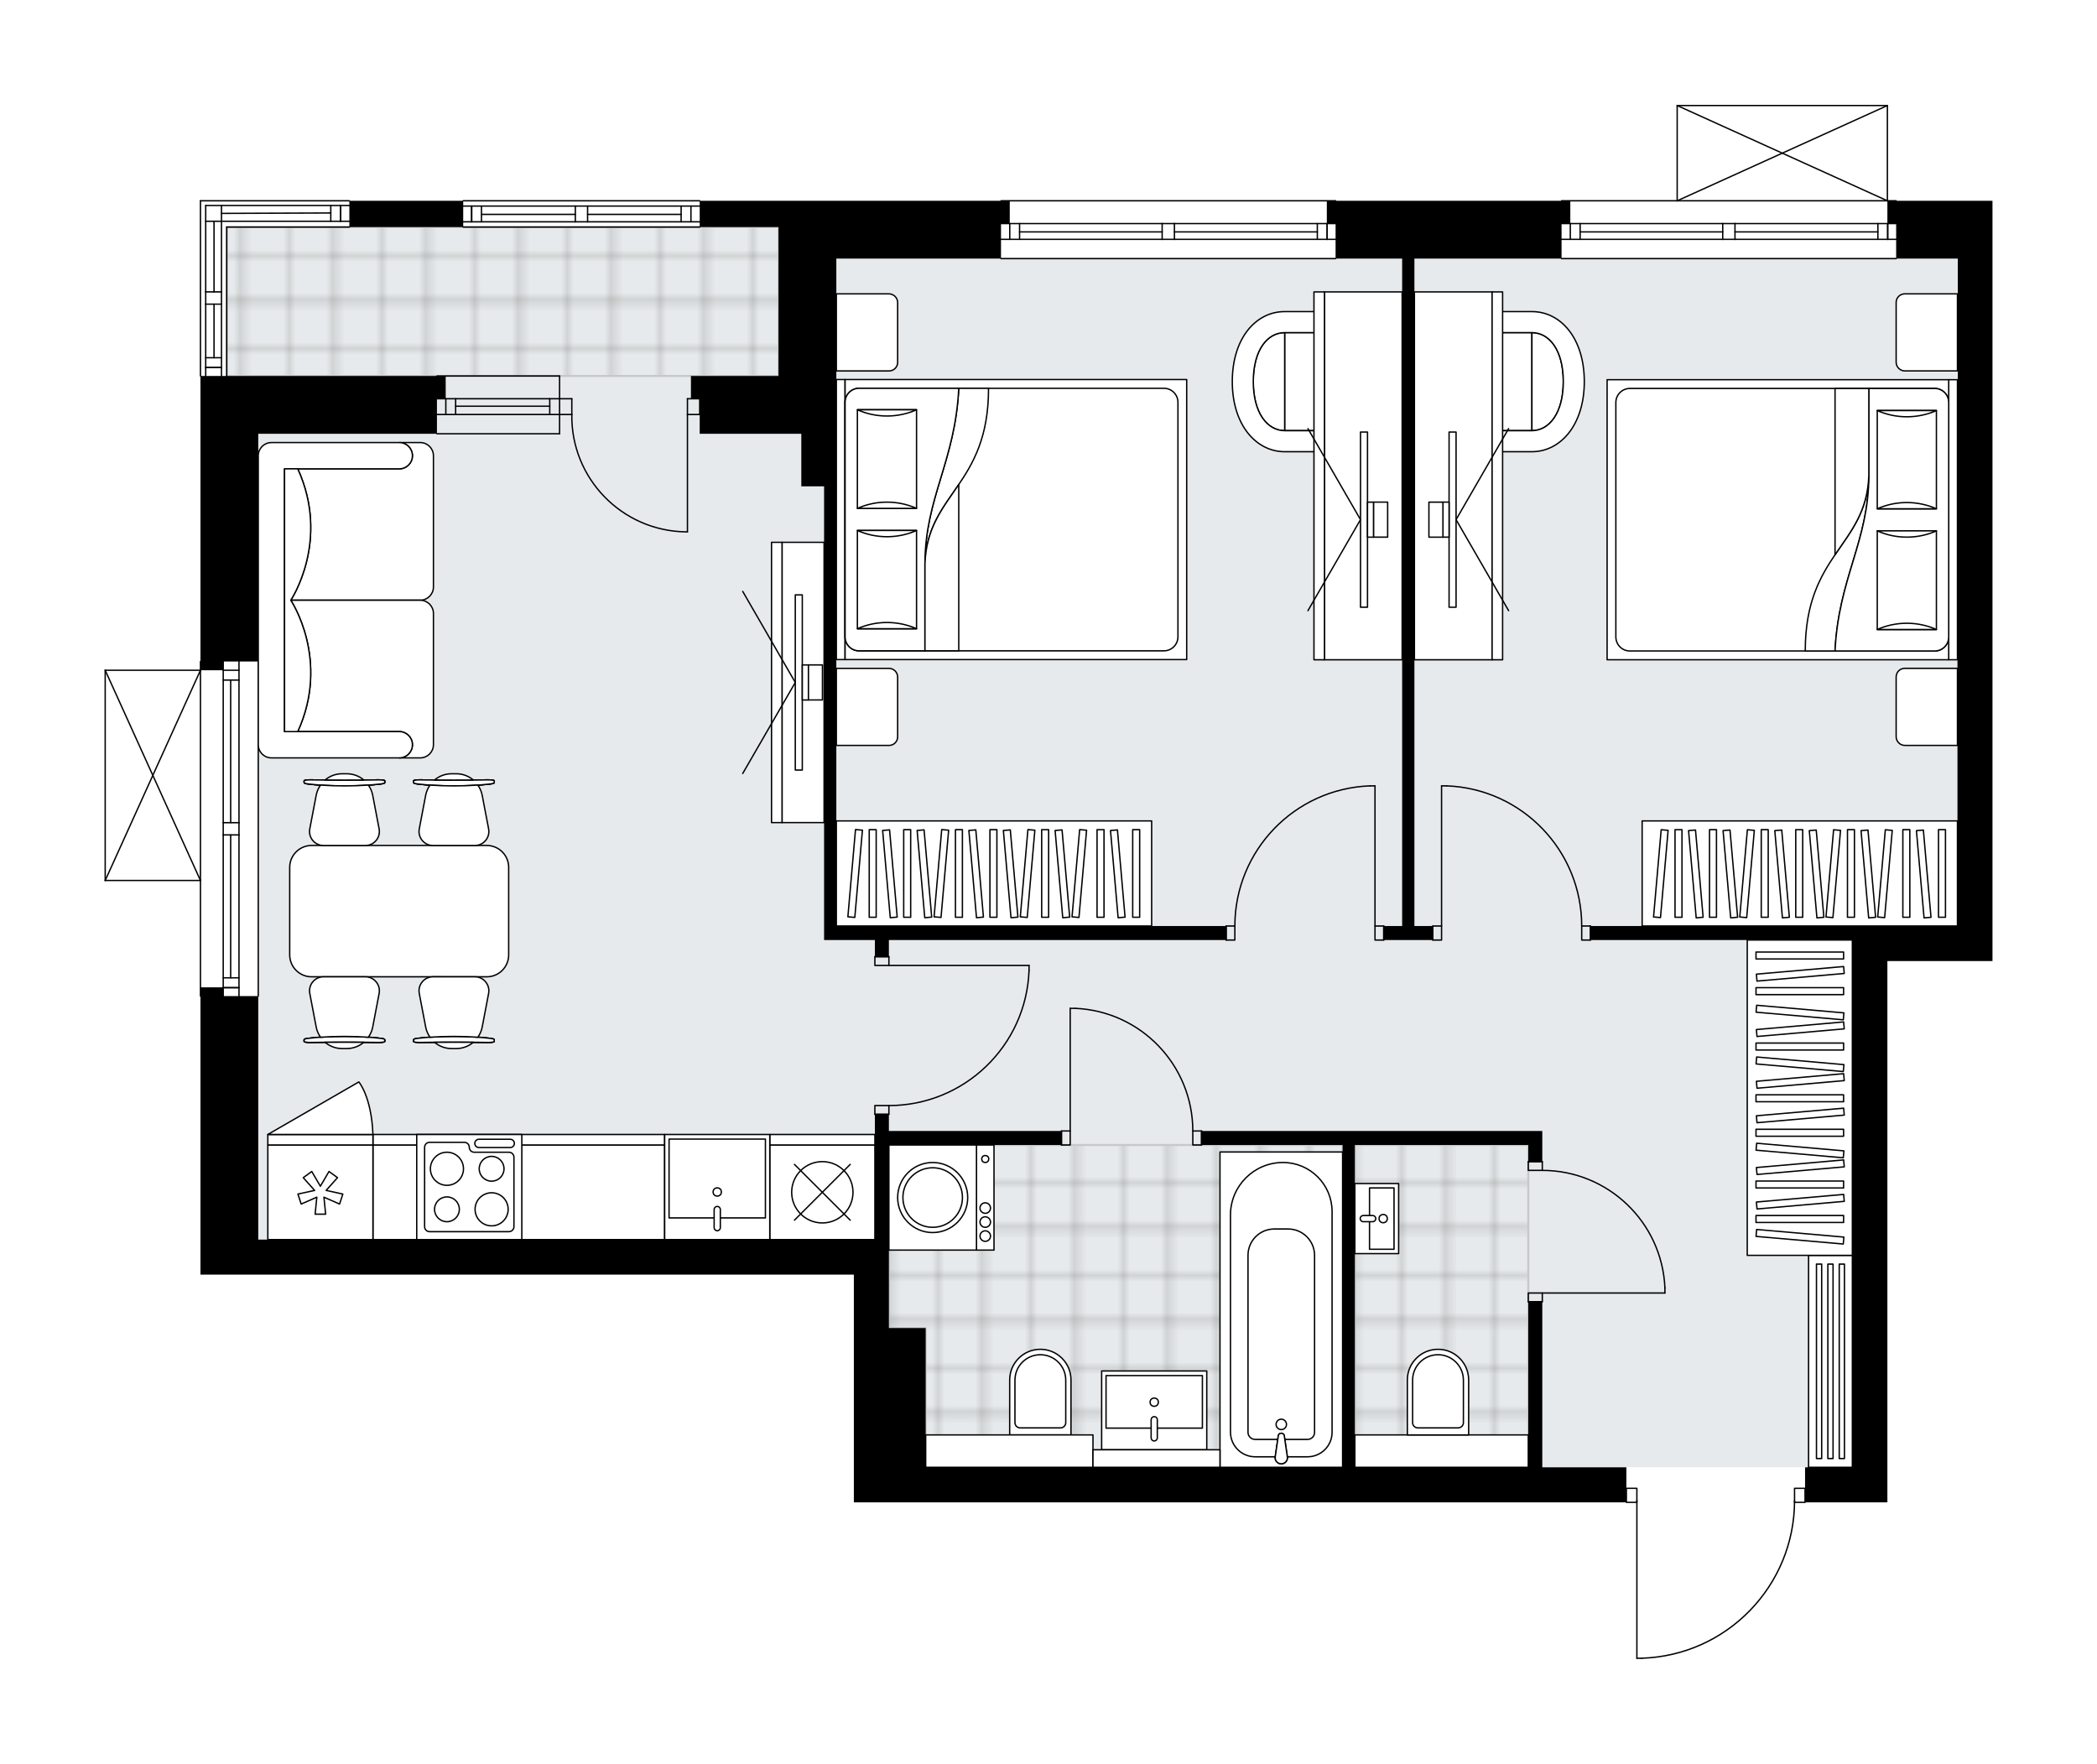 <svg xmlns="http://www.w3.org/2000/svg" xmlns:xlink="http://www.w3.org/1999/xlink" height="1682.18px" id="Layer_1" style="enable-background:new 0 0 2000 1682.18;" version="1.1" viewBox="0 0 2000 1682.18" width="2000px" x="0px" y="0px" xml:space="preserve">
<style type="text/css">
	.st0{fill:none;}
	.st1{opacity:0.25;fill:none;stroke:#13110C;stroke-width:0.4;stroke-miterlimit:10;}
	.st2{fill:#FFFFFF;}
	.st3{fill:#E7EAEC;}
	.st4{fill:url(#SVGID_1_);stroke:#C8C8C8;stroke-width:2;stroke-linecap:round;stroke-linejoin:round;stroke-miterlimit:10;}
	
		.st5{fill:url(#SVGID_00000075847412752343320260000002825769541173443726_);stroke:#C8C8C8;stroke-width:2;stroke-linecap:round;stroke-linejoin:round;stroke-miterlimit:10;}
	
		.st6{fill:url(#SVGID_00000078745888183698907810000002891138309615167380_);stroke:#C8C8C8;stroke-width:2;stroke-linecap:round;stroke-linejoin:round;stroke-miterlimit:10;}
	.st7{fill:none;stroke:#000000;stroke-width:1.3;stroke-linecap:round;stroke-linejoin:round;stroke-miterlimit:10;}
	.st8{fill:#FFFFFF;stroke:#000000;stroke-width:1.3;stroke-linecap:round;stroke-linejoin:round;stroke-miterlimit:10;}
	.st9{fill:none;stroke:#000000;stroke-width:1.3;stroke-linecap:round;stroke-linejoin:round;}
	.st10{fill:none;stroke:#000000;stroke-width:1.3;stroke-linecap:round;stroke-linejoin:round;stroke-dasharray:9.993,9.993;}
	.st11{font-family:'Arial-BoldMT';}
	.st12{font-size:87.567px;}
	.st13{font-size:74.095px;}
	.st14{font-family:'ArialMT';}
	.st15{font-size:40px;}
</style>
<pattern height="14.57" id="New_Pattern_Swatch_2" patternUnits="userSpaceOnUse" style="overflow:visible;" viewBox="7.49 -22.06 14.57 14.57" width="14.57" x="667.96" y="2781.24">
	<g>
		<rect class="st0" height="14.57" width="14.57" x="7.49" y="-22.06" />
		<g>
			<rect class="st1" height="7.29" width="7.29" x="14.77" y="-7.49" />
		</g>
		<g>
			<rect class="st1" height="7.29" width="7.29" x="0.2" y="-7.49" />
		</g>
		<g>
			<rect class="st1" height="7.29" width="7.29" x="22.06" y="-14.77" />
		</g>
		<g>
			<rect class="st1" height="7.29" width="7.29" x="7.49" y="-14.77" />
			<rect class="st1" height="7.29" width="7.29" x="14.77" y="-22.06" />
		</g>
		<g>
			<rect class="st1" height="7.29" width="7.29" x="0.2" y="-22.06" />
		</g>
		<g>
			<rect class="st1" height="7.29" width="7.29" x="22.06" y="-29.35" />
		</g>
		<g>
			<rect class="st1" height="7.29" width="7.29" x="7.49" y="-29.35" />
		</g>
	</g>
</pattern>
<path class="st2" d="M1809.09,191.5h91.24v55.13v167.07  v469.47v33.41h-100.24v482.84v33.41h-77.87c0,0.36-0.29,0.65-0.65,0.65h-9.4c-0.59,38.65-15.68,75.11-42.66,102.9  c-27.52,28.35-64.43,44.61-103.93,45.78c-0.01,0-0.01,0-0.02,0h-4.38c-0.36,0-0.65-0.29-0.65-0.65V1433.5h-9.37  c-0.36,0-0.65-0.29-0.65-0.65h-33.6h-33.41h-159.55H814.36v-33.41v-132.82v-50.96H246.31H212.9h-21.72V950.66  c-0.36,0-0.65-0.29-0.65-0.65V840.39h-90.2c0,0,0,0,0,0c-0.01,0-0.03-0.01-0.04-0.01c-0.08,0-0.15-0.02-0.22-0.05c0,0-0.01,0-0.01,0  c-0.03-0.01-0.05-0.04-0.08-0.06c-0.04-0.03-0.09-0.05-0.12-0.09c-0.03-0.03-0.05-0.07-0.07-0.1c-0.02-0.03-0.05-0.07-0.06-0.1  c-0.02-0.05-0.02-0.1-0.03-0.16c0-0.03-0.02-0.05-0.02-0.08v-0.02c0,0,0,0,0,0V639.27c0,0,0,0,0,0v-0.02c0-0.03,0.01-0.06,0.02-0.08  c0.01-0.05,0.01-0.11,0.03-0.16c0.02-0.04,0.04-0.07,0.06-0.1c0.02-0.04,0.04-0.07,0.07-0.1c0.03-0.04,0.08-0.06,0.12-0.09  c0.03-0.02,0.05-0.04,0.08-0.06c0,0,0.01,0,0.01,0c0.04-0.02,0.09-0.02,0.13-0.03c0.04-0.01,0.08-0.02,0.12-0.02c0,0,0.01,0,0.01,0  h90.2v-7.7c0-0.36,0.29-0.65,0.65-0.65V413.71v-54.48c0,0,0,0,0,0c-0.36,0-0.65-0.29-0.65-0.65V191.5c0-0.36,0.29-0.65,0.65-0.65  h142.01c0.36,0,0.65,0.29,0.65,0.65c0,0,0,0,0,0h107.3c0,0,0,0,0,0c0-0.36,0.29-0.65,0.65-0.65h225.55c0.36,0,0.65,0.29,0.65,0.65  c0,0,0,0,0,0h74.53h211.53c0,0,0,0,0,0c0-0.36,0.29-0.65,0.65-0.65h319.11c0.36,0,0.65,0.29,0.65,0.65c0,0,0,0,0,0h214.22  c0,0,0,0,0,0c0-0.36,0.29-0.65,0.65-0.65h109.62v-90.2c0,0,0-0.01,0-0.01c0-0.04,0.01-0.07,0.02-0.11c0.01-0.05,0.01-0.1,0.03-0.15  c0,0,0,0,0-0.01c0.01-0.02,0.03-0.04,0.04-0.06c0.03-0.05,0.06-0.1,0.1-0.14c0.03-0.03,0.06-0.04,0.09-0.06  c0.04-0.03,0.08-0.06,0.12-0.07c0.04-0.02,0.09-0.02,0.13-0.03c0.04-0.01,0.07-0.02,0.11-0.02h200.49c0.04,0,0.07,0.01,0.1,0.02  c0.05,0.01,0.09,0.01,0.14,0.03c0.04,0.02,0.08,0.05,0.12,0.07c0.03,0.02,0.06,0.04,0.09,0.06c0.04,0.04,0.07,0.09,0.1,0.14  c0.01,0.02,0.03,0.03,0.04,0.06c0,0,0,0,0,0.01c0.02,0.05,0.02,0.1,0.03,0.15c0.01,0.04,0.02,0.07,0.02,0.11c0,0,0,0.01,0,0.01v90.2  h7.7C1808.79,190.85,1809.09,191.14,1809.09,191.5C1809.09,191.5,1809.09,191.5,1809.09,191.5z" id="background" />
<g id="floor">
	<polygon class="st3" points="246.31,358.58 246.31,1182.24 847.77,1182.24 847.77,1399.43 961.79,1399.43 1062.63,1399.43    1766.67,1399.43 1766.67,883.18 1866.91,883.18 1866.91,246.64 742.52,246.64 742.52,216.56 216.24,216.56 216.24,358.58  " />
	<pattern id="SVGID_1_" patternTransform="matrix(5.894 0 0 5.894 40145.91 48081.508)" xlink:href="#New_Pattern_Swatch_2">
	</pattern>
	<polygon class="st4" points="1292.18,1092.02 1457.58,1092.02 1457.58,1399.43 1292.18,1399.43  " />
	
		<pattern id="SVGID_00000140001487798676942080000011436866777141395385_" patternTransform="matrix(5.894 0 0 5.894 40145.91 48081.508)" xlink:href="#New_Pattern_Swatch_2">
	</pattern>
	
		<polygon points="   882.86,1266.61 882.86,1399.43 1042.41,1399.43 1042.41,1382.73 1163.54,1382.73 1163.54,1399.43 1280.49,1399.43 1280.49,1092.02    1185.26,1092.02 1163.54,1092.02 1123.02,1092.02 1042.41,1092.02 882.86,1092.02 847.77,1092.02 847.77,1266.61  " style="fill:url(#SVGID_00000140001487798676942080000011436866777141395385_);stroke:#C8C8C8;stroke-width:2;stroke-linecap:round;stroke-linejoin:round;stroke-miterlimit:10;" />
	
		<pattern id="SVGID_00000068655133768803648790000008499900448342038959_" patternTransform="matrix(5.894 0 0 5.894 40145.91 48081.508)" xlink:href="#New_Pattern_Swatch_2">
	</pattern>
	
		<polygon points="   216.24,216.56 742.52,216.56 742.52,358.58 216.24,358.58  " style="fill:url(#SVGID_00000068655133768803648790000008499900448342038959_);stroke:#C8C8C8;stroke-width:2;stroke-linecap:round;stroke-linejoin:round;stroke-miterlimit:10;" />
	<g id="LINE_00000152248635561498657290000018107455896194583465_">
		<line class="st7" x1="1808.44" x2="1489.33" y1="246.64" y2="246.64" />
	</g>
	<g id="LINE_00000029751767694938553410000015194032983473993131_">
		<line class="st7" x1="1489.33" x2="1643.03" y1="213.22" y2="213.22" />
	</g>
	<g id="LINE_00000140729552689125815160000012615177404713497535_">
		<line class="st7" x1="1654.73" x2="1808.44" y1="213.22" y2="213.22" />
	</g>
	<g id="LINE_00000073705551753701455160000001310322896956488082_">
		<line class="st7" x1="1800.38" x2="1800.38" y1="228.26" y2="213.22" />
	</g>
	<g id="LINE_00000065051253725773976370000000976854058771384751_">
		<line class="st7" x1="1497.68" x2="1497.68" y1="228.26" y2="213.22" />
	</g>
	<g id="LINE_00000121245728210596760570000011964566465634655886_">
		<line class="st7" x1="1489.33" x2="1643.03" y1="228.26" y2="228.26" />
	</g>
	<g id="LINE_00000070797782595743741430000006316013648942703293_">
		<line class="st7" x1="1654.73" x2="1808.44" y1="228.26" y2="228.26" />
	</g>
	<g id="LINE_00000031909464779820681960000013775616812815086525_">
		<line class="st7" x1="1654.73" x2="1791.02" y1="221.16" y2="221.16" />
	</g>
	<g id="LINE_00000065032614666978558250000000524124642628107680_">
		<line class="st7" x1="1507.04" x2="1643.03" y1="221.16" y2="221.16" />
	</g>
	<g id="LINE_00000075853164438238246850000010340172830076193921_">
		<line class="st7" x1="1507.04" x2="1507.04" y1="213.22" y2="228.26" />
	</g>
	<g id="LINE_00000140737202501056226210000011526743610376554374_">
		<line class="st7" x1="1800.38" x2="1800.38" y1="228.26" y2="213.22" />
	</g>
	<g id="LINE_00000052093849633493750840000011135273603781622940_">
		<line class="st7" x1="1791.02" x2="1791.02" y1="213.22" y2="228.26" />
	</g>
	<g id="LINE_00000100350447027054921100000013000902574497929625_">
		<line class="st7" x1="1643.03" x2="1643.03" y1="228.26" y2="213.22" />
	</g>
	<g id="LINE_00000011727717161764364250000012258180035132306863_">
		<line class="st7" x1="1643.03" x2="1654.73" y1="213.22" y2="213.22" />
	</g>
	<g id="LINE_00000095311679037804428020000013528032472002085554_">
		<line class="st7" x1="1654.73" x2="1654.73" y1="213.22" y2="228.26" />
	</g>
	<g id="LINE_00000076580487396856399360000012754819759153535906_">
		<line class="st7" x1="1654.73" x2="1643.03" y1="228.26" y2="228.26" />
	</g>
	<g id="LINE_00000114034179893942338520000009569676675684936614_">
		<line class="st7" x1="1489.33" x2="1808.44" y1="191.5" y2="191.5" />
	</g>
	<g id="LINE_00000062188938765412486720000012460358892425836182_">
		<line class="st7" x1="191.18" x2="191.18" y1="950.01" y2="630.9" />
	</g>
	<g id="LINE_00000098219725980881560440000014669883901374327471_">
		<line class="st7" x1="227.93" x2="227.93" y1="630.9" y2="784.61" />
	</g>
	<g id="LINE_00000104702126723249916400000017841255091082511494_">
		<line class="st7" x1="227.93" x2="227.93" y1="796.3" y2="950.01" />
	</g>
	<g id="LINE_00000041279827375409582100000002036979466369204369_">
		<line class="st7" x1="212.9" x2="227.93" y1="941.96" y2="941.96" />
	</g>
	<g id="LINE_00000135682896605664089180000013792491140355666111_">
		<line class="st7" x1="212.9" x2="227.93" y1="639.26" y2="639.26" />
	</g>
	<g id="LINE_00000144312457509973513050000015401657902040111753_">
		<line class="st7" x1="212.9" x2="212.9" y1="630.9" y2="784.61" />
	</g>
	<g id="LINE_00000075883322553458497800000016461103267509951416_">
		<line class="st7" x1="212.9" x2="212.9" y1="796.3" y2="950.01" />
	</g>
	<g id="LINE_00000104700289064022074920000003735559152106228376_">
		<line class="st7" x1="220" x2="220" y1="796.3" y2="932.6" />
	</g>
	<g id="LINE_00000051343826243146558000000004269003308991543743_">
		<line class="st7" x1="220" x2="220" y1="648.61" y2="784.61" />
	</g>
	<g id="LINE_00000016054275169047346860000013287957819537712819_">
		<line class="st7" x1="227.93" x2="212.9" y1="648.61" y2="648.61" />
	</g>
	<g id="LINE_00000157291733128417987520000006079718976966782387_">
		<line class="st7" x1="212.9" x2="227.93" y1="941.96" y2="941.96" />
	</g>
	<g id="LINE_00000152983677477223942810000003320852812205189775_">
		<line class="st7" x1="227.93" x2="212.9" y1="932.6" y2="932.6" />
	</g>
	<g id="LINE_00000036209750754978797390000009302836761833497741_">
		<line class="st7" x1="212.9" x2="227.93" y1="784.61" y2="784.61" />
	</g>
	<g id="LINE_00000127008004762963108820000015252618029665335740_">
		<line class="st7" x1="227.93" x2="227.93" y1="784.61" y2="796.3" />
	</g>
	<g id="LINE_00000107573150895913557500000010928498275356826754_">
		<line class="st7" x1="227.93" x2="212.9" y1="796.3" y2="796.3" />
	</g>
	<g id="LINE_00000031194201881945613050000006428412074268735928_">
		<line class="st7" x1="212.9" x2="212.9" y1="796.3" y2="784.61" />
	</g>
	<g id="LINE_00000108309687982311471900000017493817743267188647_">
		<line class="st7" x1="246.31" x2="246.31" y1="630.9" y2="950.01" />
	</g>
	<g id="LINE_00000158013318708439961950000000018789383769128358_">
		<line class="st7" x1="533.68" x2="416.73" y1="395.33" y2="395.33" />
	</g>
	<g id="LINE_00000054263325733547341440000005077701773136136880_">
		<line class="st7" x1="533.68" x2="416.73" y1="380.3" y2="380.3" />
	</g>
	<g id="LINE_00000035512585760527718090000006235027771663421313_">
		<line class="st7" x1="524.32" x2="434.56" y1="387.4" y2="387.4" />
	</g>
	<g id="LINE_00000083088819168118203810000006575011801571613579_">
		<line class="st7" x1="425.2" x2="425.2" y1="395.33" y2="380.3" />
	</g>
	<g id="LINE_00000100345040823270988480000016996242365285062022_">
		<line class="st7" x1="524.32" x2="524.32" y1="395.33" y2="380.3" />
	</g>
	<g id="LINE_00000182494243385074340840000012767963972074008461_">
		<line class="st7" x1="533.68" x2="416.73" y1="413.71" y2="413.71" />
	</g>
	<g id="LINE_00000110462762302852022080000011554831012277972640_">
		<line class="st7" x1="416.73" x2="533.68" y1="358.58" y2="358.58" />
	</g>
	<g id="LINE_00000067941321405425301960000005290752309366316191_">
		<line class="st7" x1="434.56" x2="434.56" y1="395.34" y2="380.31" />
	</g>
	<g id="LINE_00000152949041010520235100000008223974976873806728_">
		<line class="st7" x1="533.68" x2="533.68" y1="413.71" y2="358.58" />
	</g>
	<g id="LINE_00000058589945258585516920000005652806211674498948_">
		<line class="st7" x1="441.79" x2="667.33" y1="216.56" y2="216.56" />
	</g>
	<g id="LINE_00000035532679172121141010000010451831438939659187_">
		<line class="st7" x1="667.33" x2="560.41" y1="196.52" y2="196.52" />
	</g>
	<g id="LINE_00000158019929311304574930000004990795495720338087_">
		<line class="st7" x1="548.71" x2="441.79" y1="196.52" y2="196.52" />
	</g>
	<g id="LINE_00000049907611405980305430000015448552978689764535_">
		<line class="st7" x1="449.84" x2="449.84" y1="211.55" y2="196.52" />
	</g>
	<g id="LINE_00000035509449583325948260000001328371461859177347_">
		<line class="st7" x1="658.98" x2="658.98" y1="211.55" y2="196.52" />
	</g>
	<g id="LINE_00000106134021139400951820000000777887603484893598_">
		<line class="st7" x1="667.33" x2="560.41" y1="211.55" y2="211.55" />
	</g>
	<g id="LINE_00000147203536373091186390000001998010589505708467_">
		<line class="st7" x1="548.71" x2="441.79" y1="211.55" y2="211.55" />
	</g>
	<g id="LINE_00000025443181846690492080000017034630616478202261_">
		<line class="st7" x1="548.71" x2="459.2" y1="204.45" y2="204.45" />
	</g>
	<g id="LINE_00000029007092162683549700000002544418465116262059_">
		<line class="st7" x1="649.62" x2="560.41" y1="204.45" y2="204.45" />
	</g>
	<g id="LINE_00000078043153226602499180000011708994795166889611_">
		<line class="st7" x1="649.62" x2="649.62" y1="196.52" y2="211.55" />
	</g>
	<g id="LINE_00000114777788096806220490000004207653452964654464_">
		<line class="st7" x1="449.84" x2="449.84" y1="211.55" y2="196.52" />
	</g>
	<g id="LINE_00000150822377576864454640000007435146480280411566_">
		<line class="st7" x1="459.2" x2="459.2" y1="196.52" y2="211.55" />
	</g>
	<g id="LINE_00000173139475608280912190000012464871778936212127_">
		<line class="st7" x1="560.41" x2="560.41" y1="211.55" y2="196.52" />
	</g>
	<g id="LINE_00000085971949858015545820000000422067218919682706_">
		<line class="st7" x1="560.41" x2="548.71" y1="196.52" y2="196.52" />
	</g>
	<g id="LINE_00000075154835900196725460000004607967305098709437_">
		<line class="st7" x1="548.71" x2="548.71" y1="196.52" y2="211.55" />
	</g>
	<g id="LINE_00000050633548993429843130000011732939200158848175_">
		<line class="st7" x1="548.71" x2="560.41" y1="211.55" y2="211.55" />
	</g>
	<g id="LINE_00000073686257345499688340000000701136842414780324_">
		<line class="st7" x1="667.33" x2="441.79" y1="191.5" y2="191.5" />
	</g>
	<g id="LINE_00000016758625815059988770000008797652001070246037_">
		<line class="st7" x1="333.19" x2="191.18" y1="191.5" y2="191.5" />
	</g>
	<g id="LINE_00000176041520806750029430000005358488202156917668_">
		<line class="st7" x1="196.19" x2="333.19" y1="211.05" y2="211.05" />
	</g>
	<g id="LINE_00000127029794176302834020000002446422890018832043_">
		<line class="st7" x1="324.84" x2="324.84" y1="196.01" y2="211.05" />
	</g>
	<g id="LINE_00000180357793270240383150000003552242254603077504_">
		<line class="st7" x1="196.19" x2="333.19" y1="196.01" y2="196.01" />
	</g>
	<g id="LINE_00000154411698062734109750000000787514300666551424_">
		<line class="st7" x1="211.23" x2="315.48" y1="203.52" y2="203.12" />
	</g>
	<g id="LINE_00000048476061385641868390000017770651969552247731_">
		<line class="st7" x1="324.84" x2="324.84" y1="196.01" y2="211.05" />
	</g>
	<g id="LINE_00000134231458198512059530000012879462074296443326_">
		<line class="st7" x1="315.48" x2="315.48" y1="211.05" y2="196.01" />
	</g>
	<g id="LINE_00000006686695626268261160000014328963833663550342_">
		<line class="st7" x1="216.24" x2="333.19" y1="216.56" y2="216.56" />
	</g>
	<g id="LINE_00000085964065941061693460000010785031353389129889_">
		<line class="st7" x1="216.24" x2="216.24" y1="358.58" y2="216.56" />
	</g>
	<g id="LINE_00000003803046924351775140000014447660913939388823_">
		<line class="st7" x1="196.19" x2="196.19" y1="196.01" y2="278.38" />
	</g>
	<g id="LINE_00000103978827905442766160000007176354460540667050_">
		<line class="st7" x1="196.19" x2="196.19" y1="290.08" y2="358.58" />
	</g>
	<g id="LINE_00000040553342593398619040000002486234992554945172_">
		<line class="st7" x1="211.23" x2="196.19" y1="350.52" y2="350.52" />
	</g>
	<g id="LINE_00000005980662435037929560000001040715116437503664_">
		<line class="st7" x1="211.23" x2="211.23" y1="196.01" y2="278.38" />
	</g>
	<g id="LINE_00000163762112069344981400000004646897888859643051_">
		<line class="st7" x1="211.23" x2="211.23" y1="290.08" y2="358.58" />
	</g>
	<g id="LINE_00000097470372790841419390000000196112262134033853_">
		<line class="st7" x1="204.13" x2="204.13" y1="290.08" y2="341.16" />
	</g>
	<g id="LINE_00000163794148166908256090000006686298579279563169_">
		<line class="st7" x1="204.13" x2="204.13" y1="211.05" y2="278.38" />
	</g>
	<g id="LINE_00000047768244458165584040000000601416473069090195_">
		<line class="st7" x1="211.23" x2="196.19" y1="350.52" y2="350.52" />
	</g>
	<g id="LINE_00000179643009767703734270000001529362338218440066_">
		<line class="st7" x1="196.19" x2="211.23" y1="341.16" y2="341.16" />
	</g>
	<g id="LINE_00000091716572490808997510000006240605732700027050_">
		<line class="st7" x1="211.23" x2="196.19" y1="278.38" y2="278.38" />
	</g>
	<g id="LINE_00000127759700477284934690000016163065983150760368_">
		<line class="st7" x1="196.19" x2="196.19" y1="278.38" y2="290.08" />
	</g>
	<g id="LINE_00000116235776252661481180000000011555208209412025_">
		<line class="st7" x1="196.19" x2="211.23" y1="290.08" y2="290.08" />
	</g>
	<g id="LINE_00000107564770325951003740000013114869080944087961_">
		<line class="st7" x1="211.23" x2="211.23" y1="290.08" y2="278.38" />
	</g>
	<g id="LINE_00000126308570262952064650000013239421976564806844_">
		<line class="st7" x1="191.18" x2="191.18" y1="191.5" y2="358.58" />
	</g>
	<g id="LINE_00000015323520379913353090000000527128954944201147_">
		<line class="st7" x1="1273.81" x2="954.7" y1="246.64" y2="246.64" />
	</g>
	<g id="LINE_00000177475690975503371070000008536962742001164456_">
		<line class="st7" x1="954.7" x2="1108.4" y1="213.22" y2="213.22" />
	</g>
	<g id="LINE_00000071530066519038881210000014806576136035349942_">
		<line class="st7" x1="1120.1" x2="1273.81" y1="213.22" y2="213.22" />
	</g>
	<g id="LINE_00000150789821029323175020000018346686616309962165_">
		<line class="st7" x1="1265.75" x2="1265.75" y1="228.26" y2="213.22" />
	</g>
	<g id="LINE_00000140730950552382116770000002113647570788630921_">
		<line class="st7" x1="963.05" x2="963.05" y1="228.26" y2="213.22" />
	</g>
	<g id="LINE_00000036952049513038724140000000443093193428798399_">
		<line class="st7" x1="954.7" x2="1108.4" y1="228.26" y2="228.26" />
	</g>
	<g id="LINE_00000024692842543579041290000013831605896252573831_">
		<line class="st7" x1="1120.1" x2="1273.81" y1="228.26" y2="228.26" />
	</g>
	<g id="LINE_00000080167585862223088470000004737387336598672790_">
		<line class="st7" x1="1120.1" x2="1256.39" y1="221.16" y2="221.16" />
	</g>
	<g id="LINE_00000034055987837081886980000007897443637441113239_">
		<line class="st7" x1="972.41" x2="1108.4" y1="221.16" y2="221.16" />
	</g>
	<g id="LINE_00000033347991914848647850000008327757880110619575_">
		<line class="st7" x1="972.41" x2="972.41" y1="213.22" y2="228.26" />
	</g>
	<g id="LINE_00000100359131624959596210000014835757837946152068_">
		<line class="st7" x1="1265.75" x2="1265.75" y1="228.26" y2="213.22" />
	</g>
	<g id="LINE_00000053543928097487622010000006478949071252537770_">
		<line class="st7" x1="1256.39" x2="1256.39" y1="213.22" y2="228.26" />
	</g>
	<g id="LINE_00000131325276912606221160000007920386202042841742_">
		<line class="st7" x1="1108.4" x2="1108.4" y1="228.26" y2="213.22" />
	</g>
	<g id="LINE_00000097477998872879724820000015522699865460000650_">
		<line class="st7" x1="1108.4" x2="1120.1" y1="213.22" y2="213.22" />
	</g>
	<g id="LINE_00000178175849567345811270000016599072615392130725_">
		<line class="st7" x1="1120.1" x2="1120.1" y1="213.22" y2="228.26" />
	</g>
	<g id="LINE_00000115511252445220827710000006985151039123245954_">
		<line class="st7" x1="1120.1" x2="1108.4" y1="228.26" y2="228.26" />
	</g>
	<g id="LINE_00000019672885968727474170000002725396228634418836_">
		<line class="st7" x1="954.7" x2="1273.81" y1="191.5" y2="191.5" />
	</g>
	<g id="LWPOLYLINE_00000057110100399981499470000017911835469249481111_">
		<rect class="st7" height="13.37" width="10.02" x="1711.53" y="1419.48" />
	</g>
	<g id="LWPOLYLINE_00000114056243055565971000000008063142861208952743_">
		<rect class="st7" height="13.37" width="10.02" x="1551.14" y="1419.48" />
	</g>
	<g id="LWPOLYLINE_00000178887816829403897370000005150933325422806680_">
		<path class="st7" d="M1565.55,1581.53c81.31-2.41,145.98-69.02,145.99-150.36" />
	</g>
	<g id="LINE_00000005230351458279686610000011950917247208819377_">
		<line class="st7" x1="1561.17" x2="1561.17" y1="1431.16" y2="1581.53" />
	</g>
	<g id="LINE_00000118395576689031223440000004989957275090902657_">
		<line class="st7" x1="1561.17" x2="1565.55" y1="1581.53" y2="1581.53" />
	</g>
	<g id="LWPOLYLINE_00000007386648982666687880000001848477583438465195_">
		<rect class="st7" height="8.35" width="13.37" x="834.41" y="912.42" />
	</g>
	<g id="LWPOLYLINE_00000146478537520876913310000005242943334583073687_">
		<rect class="st7" height="8.35" width="13.37" x="834.41" y="1054.43" />
	</g>
	<g id="LINE_00000034778580301396622720000004536699728759565489_">
		<line class="st7" x1="847.77" x2="834.41" y1="912.42" y2="912.42" />
	</g>
	<g id="LINE_00000013183690111583252470000009873684910692722879_">
		<line class="st7" x1="847.77" x2="834.41" y1="1062.78" y2="1062.78" />
	</g>
	<g id="LINE_00000000938905237903029640000004351728336157516217_">
		<line class="st7" x1="847.77" x2="981.43" y1="920.77" y2="920.77" />
	</g>
	<g id="LINE_00000107558724019573227120000018154304999405388460_">
		<line class="st7" x1="981.43" x2="981.43" y1="925.79" y2="920.77" />
	</g>
	<g id="ARC_00000036935790030885579010000009552891149533613484_">
		<path class="st7" d="M981.43,925.79c-2.78,71.81-61.79,128.61-133.66,128.65" />
	</g>
	<g id="LWPOLYLINE_00000149367996252168533810000013767865076215937951_">
		<rect class="st7" height="13.37" width="8.35" x="1012.34" y="1078.66" />
	</g>
	<g id="LWPOLYLINE_00000106113005266488714810000003522949394428115078_">
		<rect class="st7" height="13.37" width="8.35" x="1137.64" y="1078.66" />
	</g>
	<g id="LINE_00000015357169175597335380000009795391498391102085_">
		<line class="st7" x1="1012.34" x2="1012.34" y1="1078.66" y2="1092.02" />
	</g>
	<g id="LINE_00000107547293296141460480000008025171509368590998_">
		<line class="st7" x1="1146" x2="1146" y1="1078.66" y2="1092.02" />
	</g>
	<g id="LINE_00000080176085700459189740000011244376445443376008_">
		<line class="st7" x1="1020.69" x2="1020.69" y1="1078.66" y2="961.71" />
	</g>
	<g id="ARC_00000100373389499312801500000011379968302908776611_">
		<path class="st7" d="M1025.7,961.71c62.58,2.78,111.9,54.31,111.94,116.95" />
	</g>
	<g id="LINE_00000182486692275933881830000009373793969589354378_">
		<line class="st7" x1="1020.69" x2="1025.7" y1="961.71" y2="961.71" />
	</g>
	<g id="LWPOLYLINE_00000035519861107714191670000000396127913430206395_">
		<rect class="st7" height="8.35" width="13.37" x="1457.58" y="1233.2" />
	</g>
	<g id="LWPOLYLINE_00000102533801262297950060000012502207394541545102_">
		<rect class="st7" height="8.35" width="13.37" x="1457.58" y="1107.89" />
	</g>
	<g id="LINE_00000060712103025207552720000008229008701896989089_">
		<line class="st7" x1="1470.95" x2="1457.58" y1="1241.55" y2="1241.55" />
	</g>
	<g id="LINE_00000067949202576959878080000006262905391570022018_">
		<line class="st7" x1="1470.95" x2="1457.58" y1="1107.89" y2="1107.89" />
	</g>
	<g id="LINE_00000054248752069911224480000014419851123815072176_">
		<line class="st7" x1="1470.95" x2="1587.9" y1="1233.2" y2="1233.2" />
	</g>
	<g id="ARC_00000061432153891014731050000001507224197837811612_">
		<path class="st7" d="M1470.95,1116.25c62.64,0.04,114.17,49.36,116.95,111.94" />
	</g>
	<g id="LINE_00000103974113181305216060000004049803404976954276_">
		<line class="st7" x1="1587.9" x2="1587.9" y1="1233.2" y2="1228.19" />
	</g>
	<g id="LWPOLYLINE_00000155834079037203391510000007729279875309269380_">
		<rect class="st7" height="13.37" width="8.35" x="1366.53" y="883.18" />
	</g>
	<g id="LWPOLYLINE_00000106835316522566449120000006818028624144308109_">
		<rect class="st7" height="13.37" width="8.35" x="1508.54" y="883.18" />
	</g>
	<g id="LINE_00000158710542373895466820000015223331252458130083_">
		<line class="st7" x1="1366.53" x2="1366.53" y1="883.18" y2="896.55" />
	</g>
	<g id="LINE_00000110461904306161269680000009828151617515541412_">
		<line class="st7" x1="1516.89" x2="1516.89" y1="883.18" y2="896.55" />
	</g>
	<g id="LINE_00000036950223494158098790000001500930636312804535_">
		<line class="st7" x1="1374.88" x2="1374.88" y1="883.18" y2="749.52" />
	</g>
	<g id="LINE_00000034048276665426598580000003200766508262100372_">
		<line class="st7" x1="1379.9" x2="1374.88" y1="749.52" y2="749.52" />
	</g>
	<g id="ARC_00000107575054839667339130000003583585666061448637_">
		<path class="st7" d="M1379.9,749.52c71.81,2.78,128.61,61.79,128.65,133.66" />
	</g>
	<g id="LWPOLYLINE_00000071555150988324700860000012925630232565792128_">
		<rect class="st7" height="13.37" width="8.35" x="1311.4" y="883.18" />
	</g>
	<g id="LWPOLYLINE_00000118360233197185973690000002722765107101569689_">
		<rect class="st7" height="13.37" width="8.35" x="1169.39" y="883.18" />
	</g>
	<g id="LINE_00000145761980245144306510000008385735066819802293_">
		<line class="st7" x1="1319.75" x2="1319.75" y1="883.18" y2="896.55" />
	</g>
	<g id="LINE_00000044864086915431131230000006676017669026884744_">
		<line class="st7" x1="1169.39" x2="1169.39" y1="883.18" y2="896.55" />
	</g>
	<g id="LINE_00000142177468506991495450000008952611134466707121_">
		<line class="st7" x1="1311.4" x2="1311.4" y1="883.18" y2="749.52" />
	</g>
	<g id="LINE_00000111888944257850168790000001395225267781563304_">
		<line class="st7" x1="1306.38" x2="1311.4" y1="749.52" y2="749.52" />
	</g>
	<g id="ARC_00000043444356687264117060000015384849583336292485_">
		<path class="st7" d="M1177.74,883.18c0.04-71.87,56.83-130.88,128.65-133.66" />
	</g>
	<g id="ARC_00000124871738072969377540000014194450354521737097_">
		<path class="st7" d="M655.64,507.27c-0.55,0-1.09,0-1.64-0.01c-60.9-0.91-109.54-51.02-108.63-111.93" />
	</g>
	<g id="LINE_00000040543780191696363620000003656005040944230533_">
		<line class="st7" x1="655.64" x2="655.64" y1="395.33" y2="507.27" />
	</g>
	<g id="LINE_00000119838435725298415000000016802096377720864440_">
		<line class="st7" x1="533.68" x2="545.37" y1="395.33" y2="395.33" />
	</g>
	<g id="LINE_00000086666818602115723480000013121410350999046311_">
		<line class="st7" x1="545.37" x2="545.37" y1="395.33" y2="380.3" />
	</g>
	<g id="LINE_00000160898297979055035670000012142493643802644658_">
		<line class="st7" x1="545.37" x2="533.68" y1="380.3" y2="380.3" />
	</g>
	<g id="LINE_00000041290305924908375790000009524837183843758991_">
		<line class="st7" x1="667.33" x2="655.64" y1="380.3" y2="380.3" />
	</g>
	<g id="LINE_00000163052862808606505630000014903959191191357826_">
		<line class="st7" x1="655.64" x2="655.64" y1="380.3" y2="395.33" />
	</g>
	<g id="LINE_00000139277679866032379990000000977151350571308680_">
		<line class="st7" x1="655.64" x2="667.33" y1="395.33" y2="395.33" />
	</g>
	<g id="LINE_00000126311918549350466850000007433597686249466010_">
		<line class="st7" x1="667.33" x2="667.33" y1="380.3" y2="395.33" />
	</g>
	<g id="LINE_00000102524329701617424470000008437573727830201276_">
		<line class="st7" x1="1599.6" x2="1800.08" y1="100.65" y2="100.65" />
	</g>
	<g id="LINE_00000155106607486119675000000005257505752726961302_">
		<line class="st7" x1="1800.08" x2="1800.08" y1="100.65" y2="191.5" />
	</g>
	<g id="LINE_00000016036446601652296050000014150214383354389179_">
		<line class="st7" x1="1599.6" x2="1599.6" y1="191.5" y2="100.65" />
	</g>
	<g id="LWPOLYLINE_00000005964468959349561320000016380519831611878060_">
		<line class="st7" x1="1800.08" x2="1599.6" y1="191.5" y2="100.65" />
	</g>
	<g id="LWPOLYLINE_00000070114610160083137620000005160623087383206034_">
		<line class="st7" x1="1599.6" x2="1800.08" y1="191.5" y2="100.65" />
	</g>
	<g id="LINE_00000059288652035667229170000004304545364497896123_">
		<line class="st7" x1="100.33" x2="100.33" y1="839.74" y2="639.26" />
	</g>
	<g id="LINE_00000000187290478759739740000013457121388422635679_">
		<line class="st7" x1="100.33" x2="191.18" y1="639.26" y2="639.26" />
	</g>
	<g id="LINE_00000084525138115453664150000006812491765848980142_">
		<line class="st7" x1="191.18" x2="100.33" y1="839.74" y2="839.74" />
	</g>
	<g id="LWPOLYLINE_00000002361233294082165460000003302044044289376904_">
		<line class="st7" x1="191.18" x2="100.33" y1="639.26" y2="839.74" />
	</g>
	<g id="LWPOLYLINE_00000038408979117327528140000004892923410596402087_">
		<line class="st7" x1="191.18" x2="100.33" y1="839.74" y2="639.26" />
	</g>
	<polygon points="1483.48,1399.43 1470.95,1399.43 1470.95,1241.55 1457.58,1241.55 1457.58,1399.43 1323.93,1399.43    1292.18,1399.43 1292.18,1092.02 1457.58,1092.02 1457.58,1107.89 1470.95,1107.89 1470.95,1078.66 1457.58,1078.66    1145.99,1078.66 1145.99,1092.02 1280.49,1092.02 1280.49,1399.43 882.86,1399.43 882.86,1266.61 847.77,1266.61 847.77,1182.24    847.77,1092.02 1012.34,1092.02 1012.34,1078.66 847.77,1078.66 847.77,1062.78 834.41,1062.78 834.41,1182.24 814.36,1182.24    246.31,1182.24 246.31,950.01 212.9,950.01 212.9,941.66 191.18,941.66 191.18,1215.65 212.9,1215.65 246.31,1215.65    814.36,1215.65 814.36,1266.61 814.36,1399.43 814.36,1432.85 1323.93,1432.85 1483.48,1432.85 1516.89,1432.85 1551.14,1432.85    1551.14,1399.43 1516.89,1399.43  " />
	<polygon points="1800.08,191.5 1800.08,213.22 1808.44,213.22 1808.44,246.64 1867.19,246.64 1867.19,413.71 1866.91,413.71    1866.91,883.18 1800.08,883.18 1766.67,883.18 1516.89,883.18 1516.89,896.55 1766.67,896.55 1766.67,1399.43 1721.56,1399.43    1721.56,1432.85 1800.08,1432.85 1800.08,1399.43 1800.08,916.6 1900.32,916.6 1900.32,883.18 1900.32,413.71 1900.32,246.64    1900.32,191.5 1808.44,191.5  " />
	<polygon points="1273.81,246.64 1337.29,246.64 1337.29,883.18 1319.75,883.18 1319.75,896.55 1366.53,896.55 1366.53,883.18    1348.99,883.18 1348.99,246.64 1489.33,246.64 1489.33,213.22 1497.68,213.22 1497.68,191.5 1265.45,191.5 1265.45,213.22    1273.81,213.22  " />
	<polygon points="667.33,413.71 764.24,413.71 764.24,463.83 785.96,463.83 785.96,896.55 797.65,896.55 834.41,896.55    834.41,912.42 847.77,912.42 847.77,896.55 1169.39,896.55 1169.39,883.18 797.65,883.18 797.65,463.83 797.65,413.71    797.65,358.58 797.65,246.64 954.7,246.64 954.7,213.22 963.05,213.22 963.05,191.5 742.52,191.5 667.33,191.5 667.33,216.56    742.52,216.56 742.52,246.64 742.52,358.58 667.33,358.58 658.98,358.58 658.98,380.3 667.33,380.3  " />
	<polygon points="212.9,630.9 246.31,630.9 246.31,413.71 416.73,413.71 416.73,380.3 425.08,380.3 425.08,358.58 416.73,358.58    191.18,358.58 191.18,413.71 191.18,630.9 191.18,639.26 212.9,639.26  " />
	<rect height="25.06" width="108.6" x="333.19" y="191.5" />
</g>
<g id="mebel">
	<g>
		<path class="st8" d="M1808.44,288.46v56.96c0,4.61,3.74,8.35,8.35,8.35h50.12v-73.51h-50.28    C1812.11,280.27,1808.44,283.93,1808.44,288.46z" />
		<path class="st8" d="M1808.44,645.62v56.96c0,4.61,3.74,8.35,8.35,8.35h50.12v-73.51h-50.28    C1812.11,637.42,1808.44,641.09,1808.44,645.62z" />
		<g>
			
				<rect class="st8" height="8.35" transform="matrix(-1.836970e-16 1 -1 -1.836970e-16 2358.412 -1367.064)" width="267.09" x="1729.19" y="491.5" />
			
				<rect class="st8" height="325.79" transform="matrix(-1.836970e-16 1 -1 -1.836970e-16 2191.34 -1199.992)" width="267.09" x="1562.12" y="332.78" />
			<path class="st8" d="M1858.56,383.85V607.5c0,7.38-5.98,13.37-13.37,13.37h-290.71c-7.38,0-13.37-5.98-13.37-13.37V383.85     c0-7.38,5.98-13.37,13.37-13.37h290.71C1852.58,370.48,1858.56,376.47,1858.56,383.85z" />
			<path class="st8" d="M1750.17,620.86c3.42-69.86,32.21-104.48,32.23-167.38c-2.28,67.31-60.76,74.49-60.64,167.38L1750.17,620.86     z" />
			<g>
				<path class="st8" d="M1750.17,620.86c3.42-69.86,32.21-104.48,32.23-167.38l0-83h62.8c7.38,0,13.37,5.98,13.37,13.37V607.5      c0,7.38-5.98,13.37-13.37,13.37L1750.17,620.86L1750.17,620.86z" />
			</g>
			
				<rect class="st8" height="56.42" transform="matrix(-1.836970e-16 1 -1 -1.836970e-16 2257.03 -1380.233)" width="93.73" x="1771.77" y="410.19" />
			<path class="st8" d="M1790.42,485.26c17.72-7.94,38.69-7.94,56.42,0H1790.42z" />
			<path class="st8" d="M1846.84,391.54c-17.72,7.94-38.69,7.94-56.42,0L1846.84,391.54z" />
			
				<rect class="st8" height="56.42" transform="matrix(-1.836970e-16 1 -1 -1.836970e-16 2371.99 -1265.274)" width="94.09" x="1771.59" y="525.15" />
			<path class="st8" d="M1790.42,600.4c17.72-7.97,38.69-7.97,56.42,0H1790.42z" />
			<path class="st8" d="M1846.84,506.31c-17.72,7.97-38.69,7.97-56.42,0L1846.84,506.31z" />
			<g>
				<path class="st8" d="M1782.39,453.49v-83h-32.23v158.6C1765.37,506.61,1781.23,487.9,1782.39,453.49z" />
			</g>
		</g>
	</g>
	<g>
		<path class="st8" d="M856.13,702.74v-56.96c0-4.61-3.74-8.35-8.35-8.35h-50.12v73.51h50.28    C852.46,710.93,856.13,707.26,856.13,702.74z" />
		<path class="st8" d="M856.13,345.58v-56.96c0-4.61-3.74-8.35-8.35-8.35h-50.12v73.51h50.28    C852.46,353.78,856.13,350.11,856.13,345.58z" />
		<g>
			
				<rect class="st8" height="8.35" transform="matrix(4.501050e-11 -1 1 4.501050e-11 306.308 1297.354)" width="267.09" x="668.29" y="491.35" />
			
				<rect class="st8" height="325.79" transform="matrix(4.501050e-11 -1 1 4.501050e-11 473.38 1464.426)" width="267.09" x="835.36" y="332.63" />
			<path class="st8" d="M806.01,607.35V383.7c0-7.38,5.98-13.37,13.37-13.37h290.71c7.38,0,13.37,5.98,13.37,13.37v223.65     c0,7.38-5.98,13.37-13.37,13.37H819.37C811.99,620.71,806.01,614.73,806.01,607.35z" />
			<path class="st8" d="M914.4,370.33c-3.42,69.86-32.21,104.48-32.23,167.38c2.28-67.31,60.76-74.49,60.64-167.38L914.4,370.33z" />
			<g>
				<path class="st8" d="M914.4,370.33c-3.42,69.86-32.21,104.48-32.23,167.38l0,83h-62.8c-7.38,0-13.37-5.98-13.37-13.37V383.7      c0-7.38,5.98-13.37,13.37-13.37L914.4,370.33L914.4,370.33z" />
			</g>
			
				<rect class="st8" height="56.42" transform="matrix(4.587870e-11 -1 1 4.587870e-11 293.139 1398.735)" width="93.73" x="799.07" y="524.59" />
			<path class="st8" d="M874.14,505.93c-17.72,7.94-38.69,7.94-56.42,0H874.14z" />
			<path class="st8" d="M817.73,599.66c17.72-7.94,38.69-7.94,56.42,0H817.73z" />
			
				<rect class="st8" height="56.42" transform="matrix(4.499696e-11 -1 1 4.499696e-11 408.098 1283.776)" width="94.09" x="798.89" y="409.63" />
			<path class="st8" d="M874.14,390.79c-17.72,7.97-38.69,7.97-56.42,0H874.14z" />
			<path class="st8" d="M817.73,484.88c17.72-7.97,38.69-7.97,56.42,0L817.73,484.88z" />
			<g>
				<path class="st8" d="M882.18,537.71v83h32.23v-158.6C899.2,484.59,883.34,503.3,882.18,537.71z" />
			</g>
		</g>
	</g>
	<g>
		<rect class="st8" height="202.14" width="41.77" x="1724.9" y="1197.28" />
		
			<rect class="st8" height="185.43" transform="matrix(-1 -1.224647e-16 1.224647e-16 -1 3469.855 2596.688)" width="4.96" x="1732.45" y="1205.63" />
		
			<rect class="st8" height="185.43" transform="matrix(-1 -1.224647e-16 1.224647e-16 -1 3491.575 2596.688)" width="4.96" x="1743.31" y="1205.63" />
		
			<rect class="st8" height="185.43" transform="matrix(-1 -1.224647e-16 1.224647e-16 -1 3513.294 2596.688)" width="4.96" x="1754.17" y="1205.63" />
	</g>
	<g>
		
			<rect class="st8" height="300.73" transform="matrix(-1 -1.439503e-10 1.439503e-10 -1 3433.099 2093.821)" width="100.24" x="1666.43" y="896.55" />
		<g>
			
				<rect class="st8" height="6.64" transform="matrix(-1 -1.350374e-10 1.350374e-10 -1 3433.099 2325.195)" width="83.54" x="1674.78" y="1159.28" />
			
				<rect class="st8" height="6.64" transform="matrix(-1 -1.343189e-10 1.343189e-10 -1 3433.099 2259.407)" width="83.54" x="1674.78" y="1126.38" />
			
				<rect class="st8" height="6.64" transform="matrix(-1 -1.346671e-10 1.346671e-10 -1 3433.099 2160.724)" width="83.54" x="1674.78" y="1077.04" />
			
				<rect class="st8" height="6.64" transform="matrix(-1 -1.347870e-10 1.347870e-10 -1 3433.099 2094.936)" width="83.54" x="1674.78" y="1044.15" />
			
				<rect class="st8" height="6.64" transform="matrix(-1 -1.346782e-10 1.346782e-10 -1 3433.099 1996.253)" width="83.54" x="1674.78" y="994.81" />
			
				<rect class="st8" height="6.64" transform="matrix(-0.996 -0.087 0.087 -0.996 3323.807 2503.21)" width="83.54" x="1674.78" y="1175.73" />
			
				<rect class="st8" height="6.64" transform="matrix(-0.996 -0.087 0.087 -0.996 3330.974 2339.052)" width="83.54" x="1674.78" y="1093.49" />
			
				<rect class="st8" height="6.64" transform="matrix(-0.996 -0.087 0.087 -0.996 3338.142 2174.894)" width="83.54" x="1674.78" y="1011.25" />
			
				<rect class="st8" height="6.64" transform="matrix(-0.996 0.087 -0.087 -0.996 3526.461 2138.332)" width="83.54" x="1674.78" y="1142.83" />
			
				<rect class="st8" height="6.64" transform="matrix(-0.996 0.087 -0.087 -0.996 3523.594 2072.669)" width="83.54" x="1674.78" y="1109.94" />
			
				<rect class="st8" height="6.64" transform="matrix(-0.996 0.087 -0.087 -0.996 3519.294 1974.174)" width="83.54" x="1674.78" y="1060.6" />
			
				<rect class="st8" height="6.64" transform="matrix(-0.996 0.087 -0.087 -0.996 3516.427 1908.511)" width="83.54" x="1674.78" y="1027.7" />
			
				<rect class="st8" height="6.64" transform="matrix(-0.996 -0.087 0.087 -0.996 3342.442 2076.398)" width="83.54" x="1674.78" y="961.91" />
			
				<rect class="st8" height="6.64" transform="matrix(-0.996 0.087 -0.087 -0.996 3512.126 1810.016)" width="83.54" x="1674.78" y="978.36" />
			
				<rect class="st8" height="6.64" transform="matrix(-1 -1.350374e-10 1.350374e-10 -1 3433.099 1890.612)" width="83.54" x="1674.78" y="941.99" />
			
				<rect class="st8" height="6.64" transform="matrix(-1 -1.346671e-10 1.346671e-10 -1 3433.099 1822.608)" width="83.54" x="1674.78" y="907.98" />
			
				<rect class="st8" height="6.64" transform="matrix(-0.996 0.087 -0.087 -0.996 3507.523 1704.576)" width="83.54" x="1674.78" y="925.54" />
		</g>
	</g>
	<g>
		
			<rect class="st8" height="300.73" transform="matrix(1.438052e-10 -1 1 1.438052e-10 114.96 1781.077)" width="100.24" x="897.9" y="682.69" />
		<g>
			
				<rect class="st8" height="6.64" transform="matrix(1.355059e-10 -1 1 1.355059e-10 -0.727 1665.389)" width="83.54" x="790.56" y="829.74" />
			
				<rect class="st8" height="6.64" transform="matrix(1.347865e-10 -1 1 1.347865e-10 32.167 1698.284)" width="83.54" x="823.46" y="829.74" />
			
				<rect class="st8" height="6.64" transform="matrix(1.347438e-10 -1 1 1.347438e-10 81.509 1747.625)" width="83.54" x="872.8" y="829.74" />
			
				<rect class="st8" height="6.64" transform="matrix(1.347651e-10 -1 1 1.347651e-10 114.403 1780.519)" width="83.54" x="905.69" y="829.74" />
			
				<rect class="st8" height="6.64" transform="matrix(1.340466e-10 -1 1 1.340466e-10 163.744 1829.861)" width="83.54" x="955.03" y="829.74" />
			
				<rect class="st8" height="6.64" transform="matrix(0.087 -0.996 0.996 0.087 -85.113 1573.232)" width="83.54" x="774.12" y="829.74" />
			
				<rect class="st8" height="6.64" transform="matrix(0.087 -0.996 0.996 0.087 -10.045 1655.155)" width="83.54" x="856.35" y="829.74" />
			
				<rect class="st8" height="6.64" transform="matrix(0.087 -0.996 0.996 0.087 65.024 1737.077)" width="83.54" x="938.59" y="829.74" />
			
				<rect class="st8" height="6.64" transform="matrix(-0.087 -0.996 0.996 -0.087 92.866 1751.213)" width="83.54" x="807.01" y="829.74" />
			
				<rect class="st8" height="6.64" transform="matrix(-0.087 -0.996 0.996 -0.087 128.627 1783.982)" width="83.54" x="839.9" y="829.74" />
			
				<rect class="st8" height="6.64" transform="matrix(-0.087 -0.996 0.996 -0.087 182.269 1833.135)" width="83.54" x="889.25" y="829.74" />
			
				<rect class="st8" height="6.64" transform="matrix(-0.087 -0.996 0.996 -0.087 218.03 1865.904)" width="83.54" x="922.14" y="829.74" />
			
				<rect class="st8" height="6.64" transform="matrix(0.087 -0.996 0.996 0.087 110.065 1786.231)" width="83.54" x="987.93" y="829.74" />
			
				<rect class="st8" height="6.64" transform="matrix(-0.087 -0.996 0.996 -0.087 271.672 1915.058)" width="83.54" x="971.48" y="829.74" />
			
				<rect class="st8" height="6.64" transform="matrix(1.348735e-10 -1 1 1.348735e-10 216.565 1882.681)" width="83.54" x="1007.85" y="829.74" />
			
				<rect class="st8" height="6.64" transform="matrix(1.348087e-10 -1 1 1.348087e-10 250.567 1916.683)" width="83.54" x="1041.86" y="829.74" />
			
				<rect class="st8" height="6.64" transform="matrix(-0.087 -0.996 0.996 -0.087 329.096 1967.677)" width="83.54" x="1024.3" y="829.74" />
		</g>
	</g>
	<g>
		
			<rect class="st8" height="300.73" transform="matrix(1.437508e-10 -1 1 1.437508e-10 883.491 2549.608)" width="100.24" x="1666.43" y="682.69" />
		<g>
			
				<rect class="st8" height="6.64" transform="matrix(1.352226e-10 -1 1 1.352226e-10 767.804 2433.921)" width="83.54" x="1559.09" y="829.74" />
			
				<rect class="st8" height="6.64" transform="matrix(1.348957e-10 -1 1 1.348957e-10 800.698 2466.815)" width="83.54" x="1591.99" y="829.74" />
			
				<rect class="st8" height="6.64" transform="matrix(1.347865e-10 -1 1 1.347865e-10 850.04 2516.156)" width="83.54" x="1641.33" y="829.74" />
			
				<rect class="st8" height="6.64" transform="matrix(1.346781e-10 -1 1 1.346781e-10 882.934 2549.05)" width="83.54" x="1674.22" y="829.74" />
			
				<rect class="st8" height="6.64" transform="matrix(1.345475e-10 -1 1 1.345475e-10 932.275 2598.392)" width="83.54" x="1723.57" y="829.74" />
			
				<rect class="st8" height="6.64" transform="matrix(0.087 -0.996 0.996 0.087 616.436 2338.838)" width="83.54" x="1542.65" y="829.74" />
			
				<rect class="st8" height="6.64" transform="matrix(0.087 -0.996 0.996 0.087 691.505 2420.761)" width="83.54" x="1624.88" y="829.74" />
			
				<rect class="st8" height="6.64" transform="matrix(0.087 -0.996 0.996 0.087 766.573 2502.684)" width="83.54" x="1707.12" y="829.74" />
			
				<rect class="st8" height="6.64" transform="matrix(-0.087 -0.996 0.996 -0.087 928.379 2516.819)" width="83.54" x="1575.54" y="829.74" />
			
				<rect class="st8" height="6.64" transform="matrix(-0.087 -0.996 0.996 -0.087 964.14 2549.588)" width="83.54" x="1608.44" y="829.74" />
			
				<rect class="st8" height="6.64" transform="matrix(-0.087 -0.996 0.996 -0.087 1017.782 2598.742)" width="83.54" x="1657.78" y="829.74" />
			
				<rect class="st8" height="6.64" transform="matrix(-0.087 -0.996 0.996 -0.087 1053.543 2631.511)" width="83.54" x="1690.67" y="829.74" />
			
				<rect class="st8" height="6.64" transform="matrix(0.087 -0.996 0.996 0.087 811.614 2551.837)" width="83.54" x="1756.46" y="829.74" />
			
				<rect class="st8" height="6.64" transform="matrix(-0.087 -0.996 0.996 -0.087 1107.185 2680.665)" width="83.54" x="1740.01" y="829.74" />
			
				<rect class="st8" height="6.64" transform="matrix(1.345475e-10 -1 1 1.345475e-10 985.096 2651.212)" width="83.54" x="1776.39" y="829.74" />
			
				<rect class="st8" height="6.64" transform="matrix(1.348957e-10 -1 1 1.348957e-10 1019.098 2685.214)" width="83.54" x="1810.39" y="829.74" />
			
				<rect class="st8" height="6.64" transform="matrix(-0.087 -0.996 0.996 -0.087 1164.609 2733.284)" width="83.54" x="1792.83" y="829.74" />
		</g>
	</g>
	<g>
		
			<rect class="st8" height="90.22" transform="matrix(-1 -3.238399e-11 3.238399e-11 -1 989.589 2274.251)" width="278.24" x="355.68" y="1092.02" />
		
			<rect class="st8" height="10.02" transform="matrix(-1 -3.238399e-11 3.238399e-11 -1 989.589 2174.007)" width="278.24" x="355.68" y="1081.99" />
	</g>
	<g>
		<path class="st8" d="M380.81,447.15L380.81,447.15c6.92,0,12.53-5.61,12.53-12.53v0c0-6.92-5.61-12.53-12.53-12.53h0h20    c6.95,0,12.58,5.63,12.58,12.58v125.2c0,6.92-5.67,12.59-12.59,12.59l-123.5,0c0,0,38.01-56.51,6.66-125.3H380.81z" />
		<path class="st8" d="M380.81,697.76L380.81,697.76c6.92,0,12.53,5.61,12.53,12.53v0c0,6.92-5.61,12.53-12.53,12.53h0h20    c6.95,0,12.58-5.63,12.58-12.58v-125.2c0-6.92-5.67-12.59-12.59-12.59l-123.5,0c0,0,38.01,56.51,6.66,125.3H380.81z" />
		<path class="st8" d="M258.85,422.09h121.96c6.92,0,12.53,5.61,12.53,12.53l0,0c0,6.92-5.61,12.53-12.53,12.53H271.38v250.61    h109.43c6.92,0,12.53,5.61,12.53,12.53l0,0c0,6.92-5.61,12.53-12.53,12.53H258.85c-6.92,0-12.53-5.61-12.53-12.53V434.62    C246.32,427.73,251.96,422.09,258.85,422.09z" />
		<path class="st8" d="M283.96,697.76c31.35-68.79-6.66-125.3-6.66-125.3v-0.01c0,0,38.01-56.51,6.66-125.3h-12.58v250.61    L283.96,697.76z" />
	</g>
	<g>
		<path class="st8" d="M464.26,931.61H297.19c-11.53,0-20.88-9.35-20.88-20.88v-83.49c0-11.53,9.35-20.88,20.88-20.88h167.07    c11.53,0,20.88,9.35,20.88,20.88v83.49C485.15,922.26,475.8,931.61,464.26,931.61z" />
		<g>
			<g id="LINE_00000050652885928671387890000014418456838499724705_">
				<path class="st8" d="M363.25,747.66c-20.22,2.54-49.25,2.54-69.47,0c-2.33-0.29-3.69-0.73-3.69-1.2v-0.12v-1.65      c0-0.5,2.62-0.9,5.85-0.9c21.66,0.34,43.5,0.34,65.16,0c3.23,0,5.85,0.4,5.85,0.9v1.65v0.12      C366.94,746.93,365.59,747.37,363.25,747.66z" />
			</g>
			<g id="LINE_00000115485235299009304180000015960093719670542511_">
				<path class="st8" d="M363.25,747.66c-20.22,2.54-49.25,2.54-69.47,0c-2.33-0.29-3.69-0.73-3.69-1.2v-0.12v-1.65      c0-0.5,2.62-0.9,5.85-0.9c21.66,0.34,43.5,0.34,65.16,0c3.23,0,5.85,0.4,5.85,0.9v1.65v0.12      C366.94,746.93,365.59,747.37,363.25,747.66z" />
			</g>
			<g id="LINE_00000140728379089694927320000009732663825685790649_">
				<path class="st8" d="M363.25,747.66c-20.22,2.54-49.25,2.54-69.47,0c-2.33-0.29-3.69-0.73-3.69-1.2v-0.12v-1.65      c0-0.5,2.62-0.9,5.85-0.9c21.66,0.34,43.5,0.34,65.16,0c3.23,0,5.85,0.4,5.85,0.9v1.65v0.12      C366.94,746.93,365.59,747.37,363.25,747.66z" />
			</g>
			<path class="st8" d="M346.98,743.91c-4.4-3.72-10.05-5.94-16.16-5.94h-4.61c-6.11,0-11.77,2.22-16.16,5.94     C322.36,744.02,334.67,744.02,346.98,743.91z" />
			<path class="st8" d="M355.44,758.34c-0.68-3.55-2.15-6.75-4.12-9.57c-14.5,1.02-31.11,1.02-45.61,0     c-1.96,2.82-3.44,6.02-4.12,9.57l-6.14,32.2c-1.57,8.24,4.74,15.87,13.13,15.87h39.87c8.39,0,14.7-7.63,13.13-15.87     L355.44,758.34z" />
		</g>
		<g>
			<g id="LINE_00000072985681990606109860000002442491135816953006_">
				<path class="st8" d="M467.67,747.66c-20.22,2.54-49.25,2.54-69.47,0c-2.33-0.29-3.69-0.73-3.69-1.2v-0.12v-1.65      c0-0.5,2.62-0.9,5.85-0.9c21.66,0.34,43.5,0.34,65.16,0c3.23,0,5.85,0.4,5.85,0.9v1.65v0.12      C471.36,746.93,470.01,747.37,467.67,747.66z" />
			</g>
			<g id="LINE_00000141417697712017522160000002700831435602308269_">
				<path class="st8" d="M467.67,747.66c-20.22,2.54-49.25,2.54-69.47,0c-2.33-0.29-3.69-0.73-3.69-1.2v-0.12v-1.65      c0-0.5,2.62-0.9,5.85-0.9c21.66,0.34,43.5,0.34,65.16,0c3.23,0,5.85,0.4,5.85,0.9v1.65v0.12      C471.36,746.93,470.01,747.37,467.67,747.66z" />
			</g>
			<g id="LINE_00000071536474060952848070000013560742468995404700_">
				<path class="st8" d="M467.67,747.66c-20.22,2.54-49.25,2.54-69.47,0c-2.33-0.29-3.69-0.73-3.69-1.2v-0.12v-1.65      c0-0.5,2.62-0.9,5.85-0.9c21.66,0.34,43.5,0.34,65.16,0c3.23,0,5.85,0.4,5.85,0.9v1.65v0.12      C471.36,746.93,470.01,747.37,467.67,747.66z" />
			</g>
			<path class="st8" d="M451.4,743.91c-4.4-3.72-10.05-5.94-16.16-5.94h-4.61c-6.11,0-11.77,2.22-16.16,5.94     C426.78,744.02,439.09,744.02,451.4,743.91z" />
			<path class="st8" d="M459.86,758.34c-0.68-3.55-2.15-6.75-4.12-9.57c-14.5,1.02-31.11,1.02-45.61,0     c-1.96,2.82-3.44,6.02-4.12,9.57l-6.14,32.2c-1.57,8.24,4.74,15.87,13.13,15.87h39.87c8.39,0,14.7-7.63,13.13-15.87     L459.86,758.34z" />
		</g>
		<g>
			<g id="LINE_00000077282822921956932590000015054799275993400738_">
				<path class="st8" d="M398.2,990.35c20.22-2.54,49.25-2.54,69.47,0c2.33,0.29,3.69,0.73,3.69,1.2v0.12v1.65      c0,0.5-2.62,0.9-5.85,0.9c-21.66-0.34-43.5-0.34-65.16,0c-3.23,0-5.85-0.4-5.85-0.9v-1.65v-0.12      C394.51,991.08,395.86,990.64,398.2,990.35z" />
			</g>
			<g id="LINE_00000062173446856455855150000011429452194319550383_">
				<path class="st8" d="M398.2,990.35c20.22-2.54,49.25-2.54,69.47,0c2.33,0.29,3.69,0.73,3.69,1.2v0.12v1.65      c0,0.5-2.62,0.9-5.85,0.9c-21.66-0.34-43.5-0.34-65.16,0c-3.23,0-5.85-0.4-5.85-0.9v-1.65v-0.12      C394.51,991.08,395.86,990.64,398.2,990.35z" />
			</g>
			<g id="LINE_00000043434004724514439200000001509903943313971096_">
				<path class="st8" d="M398.2,990.35c20.22-2.54,49.25-2.54,69.47,0c2.33,0.29,3.69,0.73,3.69,1.2v0.12v1.65      c0,0.5-2.62,0.9-5.85,0.9c-21.66-0.34-43.5-0.34-65.16,0c-3.23,0-5.85-0.4-5.85-0.9v-1.65v-0.12      C394.51,991.08,395.86,990.64,398.2,990.35z" />
			</g>
			<path class="st8" d="M414.47,994.1c4.4,3.72,10.05,5.94,16.16,5.94h4.61c6.11,0,11.77-2.22,16.16-5.94     C439.09,993.99,426.78,993.99,414.47,994.1z" />
			<path class="st8" d="M406.02,979.68c0.68,3.55,2.15,6.75,4.12,9.57c14.5-1.02,31.11-1.02,45.61,0c1.96-2.82,3.44-6.02,4.12-9.57     l6.14-32.2c1.57-8.24-4.74-15.87-13.13-15.87H413c-8.39,0-14.7,7.63-13.13,15.87L406.02,979.68z" />
		</g>
		<g>
			<g id="LINE_00000070811622028173123100000002284475955090631810_">
				<path class="st8" d="M293.78,990.35c20.22-2.54,49.25-2.54,69.47,0c2.33,0.29,3.69,0.73,3.69,1.2v0.12v1.65      c0,0.5-2.62,0.9-5.85,0.9c-21.66-0.34-43.5-0.34-65.16,0c-3.23,0-5.85-0.4-5.85-0.9v-1.65v-0.12      C290.09,991.08,291.44,990.64,293.78,990.35z" />
			</g>
			<g id="LINE_00000138531583794049694160000010765192033716112317_">
				<path class="st8" d="M293.78,990.35c20.22-2.54,49.25-2.54,69.47,0c2.33,0.29,3.69,0.73,3.69,1.2v0.12v1.65      c0,0.5-2.62,0.9-5.85,0.9c-21.66-0.34-43.5-0.34-65.16,0c-3.23,0-5.85-0.4-5.85-0.9v-1.65v-0.12      C290.09,991.08,291.44,990.64,293.78,990.35z" />
			</g>
			<g id="LINE_00000044861331819144728230000012234192467992264865_">
				<path class="st8" d="M293.78,990.35c20.22-2.54,49.25-2.54,69.47,0c2.33,0.29,3.69,0.73,3.69,1.2v0.12v1.65      c0,0.5-2.62,0.9-5.85,0.9c-21.66-0.34-43.5-0.34-65.16,0c-3.23,0-5.85-0.4-5.85-0.9v-1.65v-0.12      C290.09,991.08,291.44,990.64,293.78,990.35z" />
			</g>
			<path class="st8" d="M310.05,994.1c4.4,3.72,10.05,5.94,16.16,5.94h4.61c6.11,0,11.77-2.22,16.16-5.94     C334.67,993.99,322.36,993.99,310.05,994.1z" />
			<path class="st8" d="M301.6,979.68c0.68,3.55,2.15,6.75,4.12,9.57c14.5-1.02,31.11-1.02,45.61,0c1.96-2.82,3.44-6.02,4.12-9.57     l6.14-32.2c1.57-8.24-4.74-15.87-13.13-15.87h-39.87c-8.39,0-14.7,7.63-13.13,15.87L301.6,979.68z" />
		</g>
	</g>
	<g>
		<g>
			
				<rect class="st8" height="40.1" transform="matrix(5.314444e-11 -1 1 5.314444e-11 115.029 1416.791)" width="267.32" x="632.25" y="630.83" />
			
				<rect class="st8" height="10.02" transform="matrix(5.137519e-11 -1 1 5.137519e-11 89.968 1391.731)" width="267.32" x="607.19" y="645.87" />
		</g>
		<g>
			<g>
				<g id="LINE_00000123425621134325301660000005530038522475276720_">
					<line class="st8" x1="758.5" x2="708.38" y1="650.88" y2="737.69" />
				</g>
				<g id="LINE_00000091704616228791167620000010124309684283694466_">
					<line class="st8" x1="758.5" x2="708.38" y1="650.88" y2="564.07" />
				</g>
			</g>
			<rect class="st8" height="167.07" width="6.68" x="758.5" y="567.35" />
			
				<rect class="st8" height="33.41" transform="matrix(-1 -1.224647e-16 1.224647e-16 -1 1536.217 1301.762)" width="5.85" x="765.18" y="634.17" />
			<rect class="st8" height="33.41" width="13.37" x="771.03" y="634.17" />
		</g>
	</g>
	<g>
		<g>
			<g>
				<path class="st8" d="M1308.86,329.72v68.54c0,6.9-5.59,12.49-12.49,12.49h-71.13v-93.52h71.13      C1303.27,317.23,1308.86,322.82,1308.86,329.72z" />
				<path class="st8" d="M1225.24,410.75c-16.23,0-29.94-16.33-29.94-46.78s13.54-46.74,29.94-46.74V410.75z" />
				<path class="st8" d="M1225.24,297.18c-27.36,0-49.95,25.27-49.95,66.79s22.88,66.83,49.95,66.83h71.09v-20.05h-71.09      c-16.23,0-29.94-16.33-29.94-46.78s13.54-46.74,29.94-46.74h71.09v-20.05H1225.24z" />
			</g>
		</g>
		<g>
			
				<rect class="st8" height="74.09" transform="matrix(3.166327e-10 1 -1 3.166327e-10 1754.082 -846.421)" width="350.85" x="1124.83" y="416.79" />
			
				<rect class="st8" height="10.02" transform="matrix(2.060732e-10 1 -1 2.060732e-10 1712.024 -804.363)" width="350.85" x="1082.77" y="448.82" />
		</g>
		<g>
			<g>
				<g id="LINE_00000102520459966481618380000011253797868098189492_">
					<line class="st8" x1="1297.57" x2="1247.44" y1="495.6" y2="408.79" />
				</g>
				<g id="LINE_00000176014174608641350680000013901677212134380220_">
					<line class="st8" x1="1297.57" x2="1247.44" y1="495.6" y2="582.41" />
				</g>
			</g>
			<rect class="st8" height="167.07" width="6.68" x="1297.57" y="412.06" />
			
				<rect class="st8" height="33.41" transform="matrix(-1 1.794874e-10 -1.794874e-10 -1 2614.345 991.197)" width="5.85" x="1304.25" y="478.89" />
			<rect class="st8" height="33.41" width="13.37" x="1310.1" y="478.89" />
		</g>
	</g>
	<g>
		<g>
			<g>
				<path class="st8" d="M1377.45,329.72v68.54c0,6.9,5.59,12.49,12.49,12.49h71.13v-93.52h-71.13      C1383.04,317.23,1377.45,322.82,1377.45,329.72z" />
				<path class="st8" d="M1461.07,410.75c16.23,0,29.94-16.33,29.94-46.78s-13.54-46.74-29.94-46.74V410.75z" />
				<path class="st8" d="M1461.07,297.18c27.36,0,49.95,25.27,49.95,66.79s-22.88,66.83-49.95,66.83h-71.09v-20.05h71.09      c16.23,0,29.94-16.33,29.94-46.78s-13.54-46.74-29.94-46.74h-71.09v-20.05H1461.07z" />
			</g>
		</g>
		<g>
			
				<rect class="st8" height="74.09" transform="matrix(-3.165665e-10 1 -1 -3.165665e-10 1839.867 -932.206)" width="350.85" x="1210.61" y="416.79" />
			
				<rect class="st8" height="10.02" transform="matrix(-2.062139e-10 1 -1 -2.062139e-10 1881.924 -974.263)" width="350.85" x="1252.67" y="448.82" />
		</g>
		<g>
			<g>
				<g id="LINE_00000095299327622515670820000003292384238491958437_">
					<line class="st8" x1="1388.72" x2="1438.84" y1="495.6" y2="408.79" />
				</g>
				<g id="LINE_00000157989245859056233010000001374941624322105765_">
					<line class="st8" x1="1388.72" x2="1438.84" y1="495.6" y2="582.41" />
				</g>
			</g>
			
				<rect class="st8" height="167.07" transform="matrix(-1 -1.766490e-10 1.766490e-10 -1 2770.761 991.197)" width="6.68" x="1382.04" y="412.06" />
			<rect class="st8" height="33.41" width="5.85" x="1376.19" y="478.89" />
			
				<rect class="st8" height="33.41" transform="matrix(-1 -1.795072e-10 1.795072e-10 -1 2739.017 991.197)" width="13.37" x="1362.83" y="478.89" />
		</g>
	</g>
	<g>
		
			<rect class="st8" height="30.91" transform="matrix(-1 1.757369e-13 -1.757369e-13 -1 2749.775 2767.956)" width="165.4" x="1292.19" y="1368.52" />
		<g>
			<path class="st8" d="M1371.48,1286.88L1371.48,1286.88c16.15,0,29.24,13.09,29.24,29.24v52.41h-58.48v-52.41     C1342.24,1299.97,1355.33,1286.88,1371.48,1286.88z" />
			<path class="st8" d="M1371.48,1292.06L1371.48,1292.06c13.38,0,24.23,10.85,24.23,24.23v40.54c0,2.77-2.24,5.01-5.01,5.01h-38.43     c-2.77,0-5.01-2.24-5.01-5.01v-40.54C1347.25,1302.91,1358.1,1292.06,1371.48,1292.06z" />
		</g>
	</g>
	<g>
		<path class="st8" d="M992.22,1286.88L992.22,1286.88c16.15,0,29.24,13.09,29.24,29.24v52.41h-58.48v-52.41    C962.99,1299.97,976.08,1286.88,992.22,1286.88z" />
		
			<rect class="st8" height="30.91" transform="matrix(-1 1.823982e-13 -1.823982e-13 -1 1925.275 2767.956)" width="159.55" x="882.86" y="1368.52" />
		<path class="st8" d="M992.22,1292.06L992.22,1292.06c13.38,0,24.23,10.85,24.23,24.23v40.54c0,2.77-2.24,5.01-5.01,5.01h-38.43    c-2.77,0-5.01-2.24-5.01-5.01v-40.54C968,1302.91,978.84,1292.06,992.22,1292.06z" />
	</g>
	<g>
		
			<rect class="st8" height="16.71" transform="matrix(4.532825e-11 -1 1 4.532825e-11 -202.476 2081.806)" width="100.24" x="889.54" y="1133.79" />
		
			<rect class="st8" height="83.54" transform="matrix(4.532825e-11 -1 1 4.532825e-11 -252.598 2031.685)" width="100.24" x="839.42" y="1100.37" />
		<g id="CIRCLE_00000046303594787125529360000001711569559083891602_">
			<circle class="st8" cx="889.54" cy="1142.14" r="33.41" />
		</g>
		<g id="CIRCLE_00000176014107989616414400000015127141620637641636_">
			<circle class="st8" cx="889.54" cy="1142.14" r="28.4" />
		</g>
		<g id="CIRCLE_00000049939749870667437300000002300019762230148255_">
			<circle class="st8" cx="939.67" cy="1105.39" r="3.34" />
		</g>
		<g id="CIRCLE_00000183935544289238559960000013095990202632111782_">
			<circle class="st8" cx="939.67" cy="1152.17" r="5.01" />
		</g>
		<g id="CIRCLE_00000013901524681738535770000001383290630208828550_">
			<circle class="st8" cx="939.67" cy="1165.53" r="5.01" />
		</g>
		<g id="CIRCLE_00000053547340455664116980000011448371251849004462_">
			<circle class="st8" cx="939.67" cy="1178.9" r="5.01" />
		</g>
	</g>
	<g>
		
			<rect class="st8" height="300.73" transform="matrix(-1 -1.224647e-16 1.224647e-16 -1 2444.033 2498.135)" width="116.95" x="1163.54" y="1098.7" />
		<g id="ARC_00000039113259932016330190000013692645970948999581_">
			<path class="st8" d="M1227.79,1389.42c0.08,0.56,0.08,1.13,0,1.68c-0.46,3.19-3.43,5.39-6.61,4.93     c-3.19-0.46-5.39-3.43-4.93-6.61l2.98-20.4c0.28-0.94,1.02-1.68,1.96-1.96c1.54-0.46,3.17,0.42,3.63,1.96L1227.79,1389.42z" />
		</g>
		<path class="st8" d="M1197.13,1389.41h19.12l2.97-20.39c0.28-0.94,1.02-1.68,1.96-1.96c1.54-0.46,3.17,0.42,3.63,1.96l2.97,20.39    h19.29c12.92,0,23.39-10.47,23.39-23.39v-210.48c0-25.86-20.96-46.82-46.82-46.82c-27.66,0-50.09,22.42-50.09,50.09v207.03    C1173.57,1378.86,1184.11,1389.41,1197.13,1389.41z" />
		<path class="st8" d="M1197.07,1372.82h21.59l0.56-3.8c0.28-0.94,1.02-1.68,1.96-1.96c1.54-0.46,3.17,0.42,3.63,1.96l0.56,3.8    h21.71c3.69,0,6.68-2.99,6.68-6.68v-168.78c0-13.93-11.29-25.22-25.22-25.22h-13.21c-13.84,0-25.06,11.22-25.06,25.06v168.82    C1190.27,1369.78,1193.32,1372.82,1197.07,1372.82z" />
		<g id="ARC_00000108287131983265444140000000382600940206464441_">
			<path class="st8" d="M1227.79,1389.42c0.08,0.56,0.08,1.13,0,1.68c-0.46,3.19-3.43,5.39-6.61,4.93     c-3.19-0.46-5.39-3.43-4.93-6.61l2.98-20.4c0.28-0.94,1.02-1.68,1.96-1.96c1.54-0.46,3.17,0.42,3.63,1.96L1227.79,1389.42z" />
		</g>
		<circle class="st8" cx="1222.02" cy="1358.5" r="4.96" />
	</g>
	<g>
		
			<rect class="st8" height="75.18" transform="matrix(-1 -8.987001e-11 8.987001e-11 -1 2201.634 2690.268)" width="100.25" x="1050.69" y="1307.54" />
		
			<rect class="st8" height="50.12" transform="matrix(-1 -8.977231e-11 8.977231e-11 -1 2201.668 2674.004)" width="91.89" x="1054.89" y="1311.94" />
		<path class="st8" d="M1100.83,1351.09L1100.83,1351.09c1.63,0,2.95,1.32,2.95,2.95v17.32c0,1.63-1.32,2.95-2.95,2.95l0,0    c-1.63,0-2.95-1.32-2.95-2.95v-17.32C1097.88,1352.41,1099.2,1351.09,1100.83,1351.09z" />
		<circle class="st8" cx="1100.83" cy="1337.32" r="3.93" />
	</g>
	<g>
		
			<rect class="st8" height="41.77" transform="matrix(4.490636e-11 -1 1 4.490636e-11 150.854 2475.288)" width="66.84" x="1279.65" y="1141.33" />
		
			<rect class="st8" height="23.39" transform="matrix(4.473228e-11 -1 1 4.473228e-11 155.627 2480.095)" width="58.48" x="1288.62" y="1150.54" />
		<circle class="st8" cx="1319.21" cy="1162.23" r="3.93" />
		<path class="st8" d="M1312.13,1162.23L1312.13,1162.23c0,1.63-1.32,2.95-2.95,2.95h-8.97c-1.63,0-2.95-1.32-2.95-2.95l0,0    c0-1.63,1.32-2.95,2.95-2.95h8.97C1310.81,1159.28,1312.13,1160.6,1312.13,1162.23z" />
	</g>
	<g>
		
			<rect class="st8" height="100.24" transform="matrix(-1 -8.988511e-11 8.988511e-11 -1 895.138 2264.234)" width="100.24" x="397.45" y="1082" />
		<path class="st8" d="M490.17,1169.94v-66.27c0-2.61-2.12-4.73-4.73-4.73H452.3c-2.61,0-4.73-2.12-4.73-4.73l0,0    c0-2.61-2.12-4.73-4.73-4.73H409.7c-2.61,0-4.73,2.12-4.73,4.73v75.74c0,2.61,2.12,4.73,4.73,4.73h75.74    C488.05,1174.67,490.17,1172.55,490.17,1169.94z" />
		<path class="st8" d="M456.78,1086.57h29.86c2.18,0,3.94,1.77,3.94,3.94l0,0c0,2.18-1.77,3.94-3.94,3.94h-29.86    c-2.18,0-3.94-1.77-3.94-3.94l0,0C452.84,1088.34,454.6,1086.57,456.78,1086.57z" />
		<circle class="st8" cx="468.87" cy="1153.37" r="15.78" />
		<circle class="st8" cx="426.27" cy="1114.71" r="15.78" />
		<circle class="st8" cx="468.87" cy="1114.71" r="11.83" />
		<circle class="st8" cx="426.27" cy="1153.37" r="11.83" />
	</g>
	<g>
		
			<rect class="st8" height="90.22" transform="matrix(-1 -8.987579e-11 8.987579e-11 -1 1568.576 2274.258)" width="100.24" x="734.17" y="1092.02" />
		
			<rect class="st8" height="10.02" transform="matrix(-1 -8.987579e-11 8.987579e-11 -1 1568.576 2174.015)" width="100.24" x="734.17" y="1082" />
		<circle class="st8" cx="784.29" cy="1137.13" r="29.24" />
		<line class="st8" x1="757.71" x2="810.87" y1="1163.71" y2="1110.55" />
		<line class="st8" x1="757.71" x2="810.87" y1="1110.55" y2="1163.71" />
	</g>
	<g>
		
			<rect class="st8" height="90.22" transform="matrix(-1 -8.987579e-11 8.987579e-11 -1 611.116 2274.258)" width="100.24" x="255.44" y="1092.02" />
		
			<rect class="st8" height="10.02" transform="matrix(-1 -8.987579e-11 8.987579e-11 -1 611.116 2174.015)" width="100.24" x="255.44" y="1082" />
		<polygon class="st8" points="308.95,1141.8 310.57,1158.01 300.55,1158.01 302.17,1141.8 287.24,1148.35 284.15,1138.82     300.07,1135.35 289.23,1123.18 297.34,1117.29 305.56,1131.36 313.78,1117.29 321.89,1123.18 311.04,1135.35 326.97,1138.82     323.87,1148.35   " />
		<path class="st8" d="M255.44,1082l86.81-50.12c0,0,12.1,14.11,13.43,50.12H255.44z" />
	</g>
	<g>
		
			<rect class="st8" height="100.24" transform="matrix(-1 -8.987890e-11 8.987890e-11 -1 1368.083 2264.234)" width="100.25" x="633.92" y="1082" />
		
			<rect class="st8" height="75.18" transform="matrix(-1 -8.978208e-11 8.978208e-11 -1 1368.117 2247.971)" width="91.89" x="638.11" y="1086.39" />
		<path class="st8" d="M684.06,1150.6L684.06,1150.6c1.63,0,2.95,1.32,2.95,2.95v17.32c0,1.63-1.32,2.95-2.95,2.95l0,0    c-1.63,0-2.95-1.32-2.95-2.95v-17.32C681.1,1151.92,682.43,1150.6,684.06,1150.6z" />
		<circle class="st8" cx="684.06" cy="1136.84" r="3.93" />
	</g>
	<rect class="st8" height="16.71" width="121.13" x="1042.41" y="1382.72" />
</g>
</svg>